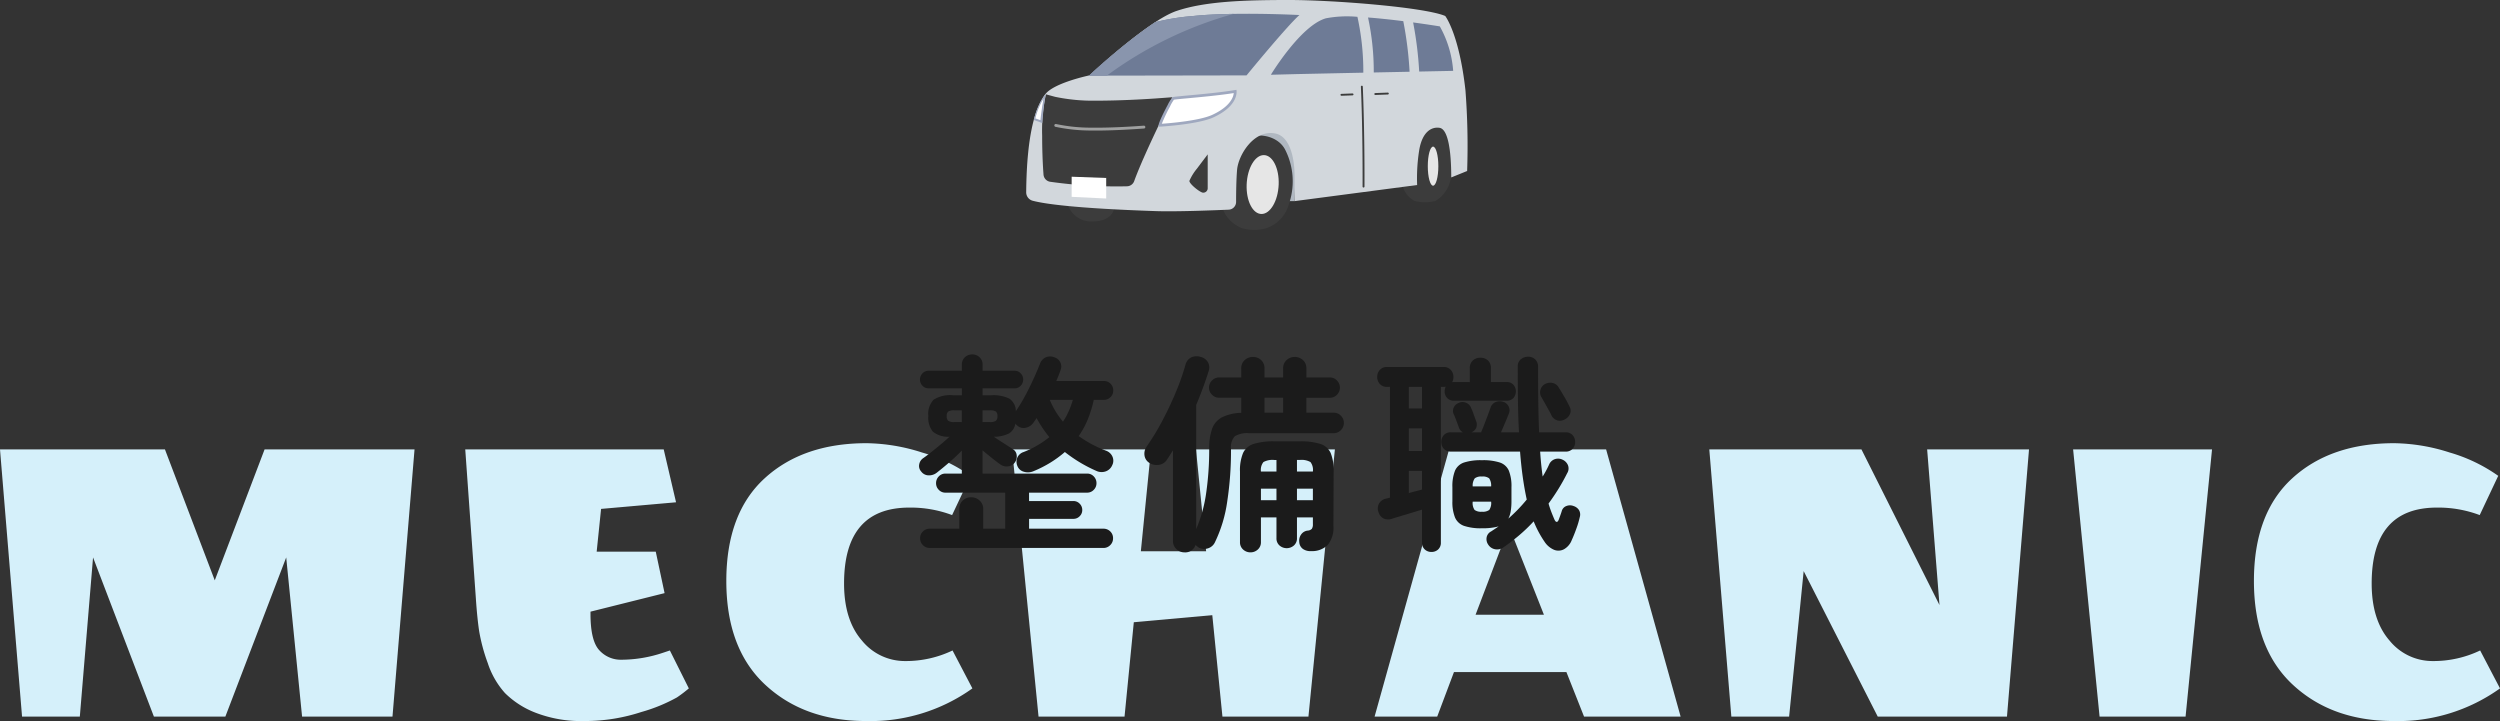 <svg xmlns="http://www.w3.org/2000/svg" xmlns:xlink="http://www.w3.org/1999/xlink" width="453.52" height="130.8" viewBox="0 0 453.52 130.8"><rect x="0" y="0" width="453.52" height="130.8" fill="#333333" stroke="none"/><defs><style>.a{fill:none;}.b{fill:#d5f0fa;}.c{fill:#1b1b1b;}.d{fill:#b0b8c1;}.e{clip-path:url(#a);}.f{fill:#3c3c3c;}.g{fill:#fff100;}.h{fill:#d2d7dc;}.i{fill:#fff;}.j{fill:#e6e6e6;}.k{fill:#6e7b96;}.l{fill:#9fa0a0;}.m{fill:#9fa8bf;}.n{fill:#8995ad;}</style><clipPath id="a"><rect class="a" width="80.067" height="41.716"/></clipPath></defs><g transform="translate(-573.84 -219)"><path class="b" d="M-222.16,0l-4-48.48h29.92l9.04,23.76,9.04-23.76h27.2l-4,48.48h-16.4l-2.88-28.88L-185.28,0h-12.96l-11.04-28.88L-211.68,0Zm103.12-18.64q0,4.88,1.6,6.6a5.236,5.236,0,0,0,4,1.72,23.927,23.927,0,0,0,7.6-1.28l1.2-.4,3.44,6.88a24.23,24.23,0,0,1-2.16,1.64A29.994,29.994,0,0,1-109.8-.84,32.9,32.9,0,0,1-120.12.8a22.986,22.986,0,0,1-8.92-1.52,16.061,16.061,0,0,1-5.52-3.56,15.212,15.212,0,0,1-3.12-5.44,32.462,32.462,0,0,1-1.56-5.8q-.36-2.4-.6-6l-1.92-26.96h36l2.24,9.6-13.6,1.2-.8,7.76h10.72l1.6,7.52-13.44,3.36ZM-68.96-49.6a33.937,33.937,0,0,1,10.04,1.68,29.347,29.347,0,0,1,8.84,4.24l-3.36,7.12a21.364,21.364,0,0,0-7.76-1.36q-11.84,0-11.84,13.76,0,6.64,3.24,10.36a10.036,10.036,0,0,0,7.84,3.72A19.616,19.616,0,0,0-53.36-12l3.6,6.88A31.726,31.726,0,0,1-69.04.8q-11.2,0-18.28-6.56T-94.4-24.6q0-12.28,6.96-18.64T-68.96-49.6ZM-4.4,0-6.24-18.4l-14.24,1.28L-22.16,0h-15.6l-4.8-48.48h25.2L-19.2-30H-7.36L-9.2-48.48H16L11.2,0ZM61.2,0,58-8.08H37.6L34.56,0H23.2L36.72-48.48H65.2L78.72,0ZM53.92-18.48l-6.32-16-6.08,16Zm57.6-30,14.16,28.24-2.24-28.24h18.48L137.92,0H114.48L101.04-26.4,98.4,0H87.92l-4-48.48ZM154.72,0l-4.8-48.48h25.2L170.32,0Zm53.44-49.6a33.937,33.937,0,0,1,10.04,1.68,29.347,29.347,0,0,1,8.84,4.24l-3.36,7.12a21.364,21.364,0,0,0-7.76-1.36q-11.84,0-11.84,13.76,0,6.64,3.24,10.36a10.036,10.036,0,0,0,7.84,3.72,19.616,19.616,0,0,0,8.6-1.92l3.6,6.88A31.726,31.726,0,0,1,208.08.8q-11.2,0-18.28-6.56T182.72-24.6q0-12.28,6.96-18.64T208.16-49.6Z" transform="translate(800 349)"/><path class="c" d="M-57.494,2.584a1.684,1.684,0,0,1-1.235-.513A1.684,1.684,0,0,1-59.242.836a1.666,1.666,0,0,1,.513-1.254,1.717,1.717,0,0,1,1.235-.494h5.358V-4.446a2.061,2.061,0,0,1,.627-1.577,2.163,2.163,0,0,1,1.539-.589,2.183,2.183,0,0,1,1.52.589A2.03,2.03,0,0,1-47.8-4.446V-.912h3.99V-7.448h-10.83a1.622,1.622,0,0,1-1.216-.513,1.672,1.672,0,0,1-.494-1.2,1.717,1.717,0,0,1,.494-1.235,1.622,1.622,0,0,1,1.216-.513h2.964v-4.18q-1.026,1.064-2.28,2.147t-2.28,1.881a2.255,2.255,0,0,1-1.463.475,1.693,1.693,0,0,1-1.349-.7,1.476,1.476,0,0,1-.361-1.292,1.71,1.71,0,0,1,.741-1.14q.608-.418,1.444-1.083t1.729-1.406q.893-.741,1.577-1.387a4.356,4.356,0,0,1-3.021-.931,4.022,4.022,0,0,1-.817-2.831,3.748,3.748,0,0,1,.95-2.945,5.6,5.6,0,0,1,3.534-.817h1.6v-1.254h-6.042a1.472,1.472,0,0,1-1.1-.475,1.565,1.565,0,0,1-.456-1.121,1.565,1.565,0,0,1,.456-1.121,1.472,1.472,0,0,1,1.1-.475h6.042v-1.064a1.8,1.8,0,0,1,.551-1.387,1.906,1.906,0,0,1,1.349-.513,1.858,1.858,0,0,1,1.311.513,1.8,1.8,0,0,1,.551,1.387v1.064H-42.1a1.472,1.472,0,0,1,1.1.475,1.565,1.565,0,0,1,.456,1.121A1.565,1.565,0,0,1-41-26.847a1.472,1.472,0,0,1-1.1.475h-5.814v1.254h1.558a6.577,6.577,0,0,1,3.325.627,2.774,2.774,0,0,1,1.159,2.261A34.856,34.856,0,0,0-39.5-26.353q1.159-2.337,1.995-4.465a2.045,2.045,0,0,1,1.083-1.2A2.086,2.086,0,0,1-34.884-32a1.808,1.808,0,0,1,1.083.931,1.694,1.694,0,0,1,.019,1.425q-.152.456-.342.931t-.418,1.007h8.626a1.653,1.653,0,0,1,1.216.494,1.653,1.653,0,0,1,.494,1.216,1.653,1.653,0,0,1-.494,1.216,1.653,1.653,0,0,1-1.216.494H-27.74a20.784,20.784,0,0,1-1.045,3.439,15.953,15.953,0,0,1-1.691,3.135,21.669,21.669,0,0,0,4.978,2.66A1.976,1.976,0,0,1-24.358-14a1.817,1.817,0,0,1-.038,1.577,2.006,2.006,0,0,1-1.2,1.121,2.252,2.252,0,0,1-1.691-.1,26.163,26.163,0,0,1-5.7-3.42,20,20,0,0,1-2.584,1.9,21.552,21.552,0,0,1-3.154,1.6,2.493,2.493,0,0,1-1.71.076,1.727,1.727,0,0,1-1.14-.988,1.966,1.966,0,0,1-.038-1.558,1.845,1.845,0,0,1,1.14-1.026,17.449,17.449,0,0,0,4.674-2.7,22.275,22.275,0,0,1-2.318-3.458,9.438,9.438,0,0,1-.608.874,2.154,2.154,0,0,1-1.273.855,1.694,1.694,0,0,1-1.463-.247q-.152-.114-.285-.228a.846.846,0,0,1-.209-.266A2.573,2.573,0,0,1-43.111-18.2a6.032,6.032,0,0,1-2.755.608q.76.532,1.786,1.178t1.634,1.064a1.4,1.4,0,0,1,.722,1.121,1.826,1.826,0,0,1-.342,1.311,1.716,1.716,0,0,1-1.2.7,2.011,2.011,0,0,1-1.387-.323q-.646-.456-1.577-1.2t-1.691-1.387v4.218h18.962a1.622,1.622,0,0,1,1.216.513,1.717,1.717,0,0,1,.494,1.235,1.672,1.672,0,0,1-.494,1.2,1.622,1.622,0,0,1-1.216.513H-39.482v1.52h8.056a1.533,1.533,0,0,1,1.121.475,1.577,1.577,0,0,1,.475,1.159A1.533,1.533,0,0,1-30.3-3.173a1.533,1.533,0,0,1-1.121.475h-8.056V-.912h13.49a1.717,1.717,0,0,1,1.235.494A1.666,1.666,0,0,1-24.244.836a1.684,1.684,0,0,1-.513,1.235,1.684,1.684,0,0,1-1.235.513ZM-33.326-20.33a12.632,12.632,0,0,0,1.045-1.9,15.789,15.789,0,0,0,.741-2.052h-4.18A14.837,14.837,0,0,0-33.326-20.33Zm-19.722.076h1.368v-2.128h-1.368a1.964,1.964,0,0,0-1.083.209,1.016,1.016,0,0,0-.285.855,1.023,1.023,0,0,0,.285.836A1.829,1.829,0,0,0-53.048-20.254Zm5.13,0h1.33a1.829,1.829,0,0,0,1.083-.228,1.023,1.023,0,0,0,.285-.836,1.016,1.016,0,0,0-.285-.855,1.964,1.964,0,0,0-1.083-.209h-1.33ZM-11.286,3.382a2.07,2.07,0,0,1-1.463-.589,2.014,2.014,0,0,1-.627-1.539V-15.124q-.57.912-1.1,1.71a2.029,2.029,0,0,1-1.539.931,2.473,2.473,0,0,1-1.691-.4,1.87,1.87,0,0,1-.836-1.349,2.224,2.224,0,0,1,.418-1.615,43.884,43.884,0,0,0,2.907-4.807q1.387-2.641,2.47-5.282A41.348,41.348,0,0,0-11.1-30.666,2,2,0,0,1-10.032-32a2.354,2.354,0,0,1,1.672-.076,2.1,2.1,0,0,1,1.311.931,1.978,1.978,0,0,1,.133,1.691q-.912,2.926-2.242,6.08V-.836A25.821,25.821,0,0,0-7.334-7.505,55.232,55.232,0,0,0-6.8-15.352a10.58,10.58,0,0,1,.532-3.705,3.825,3.825,0,0,1,1.805-2.071,8.329,8.329,0,0,1,3.477-.8v-2.736h-3.99a1.79,1.79,0,0,1-1.311-.551,1.748,1.748,0,0,1-.551-1.273A1.79,1.79,0,0,1-6.289-27.8a1.79,1.79,0,0,1,1.311-.551h3.99v-1.634A1.954,1.954,0,0,1-.361-31.5a2.155,2.155,0,0,1,1.5-.57,2.087,2.087,0,0,1,1.482.57,1.985,1.985,0,0,1,.608,1.52v1.634H6.612v-1.634a1.954,1.954,0,0,1,.627-1.52,2.107,2.107,0,0,1,1.463-.57,2.155,2.155,0,0,1,1.5.57,1.954,1.954,0,0,1,.627,1.52v1.634h4.256a1.729,1.729,0,0,1,1.292.551,1.823,1.823,0,0,1,.532,1.311,1.779,1.779,0,0,1-.532,1.273,1.729,1.729,0,0,1-1.292.551H10.83v2.7h4.94a1.79,1.79,0,0,1,1.311.551,1.79,1.79,0,0,1,.551,1.311,1.79,1.79,0,0,1-.551,1.311,1.79,1.79,0,0,1-1.311.551H.418a4.34,4.34,0,0,0-2.565.551,2.916,2.916,0,0,0-.7,2.337,61.1,61.1,0,0,1-.684,9.5,24.815,24.815,0,0,1-2.2,7.334,2.072,2.072,0,0,1-1.216,1.14,2.135,2.135,0,0,1-1.672-.076A3.625,3.625,0,0,1-8.987,2.3a1.516,1.516,0,0,1-.285-.285A1.948,1.948,0,0,1-11.286,3.382Zm11.97,0a1.926,1.926,0,0,1-1.33-.513,1.728,1.728,0,0,1-.57-1.349V-11.248A8.224,8.224,0,0,1-.665-14.63a3.138,3.138,0,0,1,1.9-1.653,11.842,11.842,0,0,1,3.781-.475h4.6a11.659,11.659,0,0,1,3.762.475,3.067,3.067,0,0,1,1.862,1.653,8.487,8.487,0,0,1,.532,3.382l-.038,9.8a5.012,5.012,0,0,1-1.007,3.458A4,4,0,0,1,11.7,3.154a2.363,2.363,0,0,1-1.482-.38,1.645,1.645,0,0,1-.684-1.292A1.924,1.924,0,0,1,9.88.133a1.686,1.686,0,0,1,1.178-.7,1.122,1.122,0,0,0,.76-.323,1.443,1.443,0,0,0,.19-.855V-2.964H9.12V.8a1.7,1.7,0,0,1-.551,1.33,1.987,1.987,0,0,1-2.622,0A1.7,1.7,0,0,1,5.4.8V-2.964H2.584V1.52a1.728,1.728,0,0,1-.57,1.349A1.926,1.926,0,0,1,.684,3.382ZM3.23-21.964H6.612v-2.7H3.23ZM9.12-6.08h2.888V-8.17H9.12Zm-6.536,0H5.4V-8.17H2.584ZM9.12-11.286h2.888A2.331,2.331,0,0,0,11.571-13a3.3,3.3,0,0,0-1.957-.38H9.12Zm-6.536,0H5.4v-2.09h-.38A3.4,3.4,0,0,0,3.04-13,2.263,2.263,0,0,0,2.584-11.286ZM46.474,2.546a1.948,1.948,0,0,1-1.444.266,1.859,1.859,0,0,1-1.216-.836,1.759,1.759,0,0,1-.285-1.33,1.522,1.522,0,0,1,.817-1.064l1.368-.912a11.169,11.169,0,0,1-3.04.342,9.548,9.548,0,0,1-3.249-.437,2.769,2.769,0,0,1-1.634-1.52,7.478,7.478,0,0,1-.475-2.945V-8.436a7.575,7.575,0,0,1,.475-3,2.71,2.71,0,0,1,1.634-1.482,9.951,9.951,0,0,1,3.249-.418,9.951,9.951,0,0,1,3.249.418,2.711,2.711,0,0,1,1.634,1.482,7.575,7.575,0,0,1,.475,3V-5.89a10.835,10.835,0,0,1-.133,1.8,4.444,4.444,0,0,1-.437,1.349,28.6,28.6,0,0,0,3.344-3.458q-.418-1.9-.722-4.066T49.59-14.9H37.05a1.638,1.638,0,0,1-1.292-.513,1.8,1.8,0,0,1-.456-1.235,1.8,1.8,0,0,1,.456-1.235,1.638,1.638,0,0,1,1.292-.513h2.166a1.57,1.57,0,0,1-.722-.874q-.152-.418-.456-1.235t-.494-1.2a1.407,1.407,0,0,1,.038-1.235,1.642,1.642,0,0,1,.95-.817,1.589,1.589,0,0,1,1.273,0,1.621,1.621,0,0,1,.893.912,11.508,11.508,0,0,1,.475,1.178q.285.8.437,1.216a1.6,1.6,0,0,1,.019,1.254,1.6,1.6,0,0,1-.855.8h1.748q.228-.532.57-1.406t.665-1.748q.323-.874.475-1.292a1.622,1.622,0,0,1,.893-1.026,2.038,2.038,0,0,1,1.349-.076,1.619,1.619,0,0,1,1.026.817,1.561,1.561,0,0,1,.038,1.387q-.19.494-.608,1.482t-.8,1.862H49.4q-.152-2.622-.19-5.6t-.038-6.327a1.6,1.6,0,0,1,.57-1.33,2.066,2.066,0,0,1,1.33-.456,1.764,1.764,0,0,1,1.273.494,1.76,1.76,0,0,1,.513,1.33q0,3.344.038,6.308t.152,5.586h4.788a1.638,1.638,0,0,1,1.292.513,1.8,1.8,0,0,1,.456,1.235,1.8,1.8,0,0,1-.456,1.235,1.638,1.638,0,0,1-1.292.513h-4.6q.152,2.356.456,4.522a18.152,18.152,0,0,0,1.178-2.2,1.762,1.762,0,0,1,1.083-.969,1.833,1.833,0,0,1,1.387.133,1.888,1.888,0,0,1,.95,1.007,1.612,1.612,0,0,1-.152,1.425q-.722,1.444-1.577,2.831T54.758-5.472q.228.8.513,1.539t.589,1.425q.19.38.4.361t.361-.437q.076-.19.285-.779t.247-.741a1.367,1.367,0,0,1,.817-.912,1.775,1.775,0,0,1,1.349,0,1.811,1.811,0,0,1,.969.741A1.588,1.588,0,0,1,60.42-3a15.343,15.343,0,0,1-.589,2Q59.394.228,58.976,1.14A3.251,3.251,0,0,1,57.57,2.812a2.137,2.137,0,0,1-1.824.1A3.906,3.906,0,0,1,54,1.406,19.24,19.24,0,0,1,52.06-2.242a29.169,29.169,0,0,1-2.717,2.6Q47.918,1.558,46.474,2.546Zm-12.958.76A1.726,1.726,0,0,1,32.3,2.85,1.622,1.622,0,0,1,31.806,1.6V-4.37q-.76.228-1.748.532T28.1-3.249q-.969.285-1.691.513a2.018,2.018,0,0,1-1.6-.038A1.911,1.911,0,0,1,23.9-3.952a1.883,1.883,0,0,1,.114-1.539,1.962,1.962,0,0,1,1.33-.893l.646-.152v-20.1H25.46a1.667,1.667,0,0,1-1.311-.532,1.822,1.822,0,0,1-.475-1.254,1.871,1.871,0,0,1,.475-1.292,1.667,1.667,0,0,1,1.311-.532H35.682a1.714,1.714,0,0,1,1.349.532,1.871,1.871,0,0,1,.475,1.292,1.874,1.874,0,0,1-.228.912H40.47V-30.02A1.837,1.837,0,0,1,41-31.407a1.94,1.94,0,0,1,1.406-.513,1.874,1.874,0,0,1,1.387.513,1.874,1.874,0,0,1,.513,1.387v2.508h2.85a1.562,1.562,0,0,1,1.235.494,1.718,1.718,0,0,1,.437,1.178,1.769,1.769,0,0,1-.437,1.216,1.562,1.562,0,0,1-1.235.494H37.582a1.575,1.575,0,0,1-1.216-.494,1.726,1.726,0,0,1-.456-1.216,2.193,2.193,0,0,1,.19-.836,1.529,1.529,0,0,1-.418.038h-.456V1.6a1.622,1.622,0,0,1-.494,1.254A1.726,1.726,0,0,1,33.516,3.306ZM57.722-20.748a1.759,1.759,0,0,1-1.368.19,1.7,1.7,0,0,1-1.064-.912q-.152-.342-.494-.95t-.7-1.254q-.361-.646-.627-1.1a1.637,1.637,0,0,1-.171-1.349,1.679,1.679,0,0,1,.855-1.045,1.973,1.973,0,0,1,1.387-.171,1.654,1.654,0,0,1,1.083.855q.418.646,1.026,1.691a17.458,17.458,0,0,1,.874,1.653,1.528,1.528,0,0,1,.133,1.406A2.014,2.014,0,0,1,57.722-20.748ZM29.412-15.01h2.394v-4.1H29.412Zm0-7.714h2.394v-3.914H29.412Zm0,15.352q.646-.19,1.273-.342t1.121-.3V-11.4H29.412ZM42.674-3.99A1.99,1.99,0,0,0,44-4.313a2.2,2.2,0,0,0,.342-1.5H41a2.2,2.2,0,0,0,.342,1.5A1.99,1.99,0,0,0,42.674-3.99ZM41-8.588h3.344a2.33,2.33,0,0,0-.361-1.463,1.907,1.907,0,0,0-1.311-.323,1.915,1.915,0,0,0-1.292.323A2.228,2.228,0,0,0,41-8.588Z" transform="translate(800 315.821)"/><g transform="translate(760 219)"><path class="d" d="M287.131,171.994l-3.329.012-4.4-12.627,8.126-.591Z" transform="translate(-238.441 -135.51)"/><g class="e"><path class="f" d="M461.66,154.511a4.332,4.332,0,0,0,2.02,2.3,7.376,7.376,0,0,0,3.787.014,5.817,5.817,0,0,0,2.774-4.054s1.429-6.005-1.056-9.834-7.04-1.219-7.9,2.362a15.487,15.487,0,0,0,.377,9.215" transform="translate(-393.235 -120.368)"/><path class="f" d="M252.323,180.265a6.32,6.32,0,0,1-4.077,4.206,7.837,7.837,0,0,1-4.336,0,6.1,6.1,0,0,1-3.4-3.18,15.232,15.232,0,0,1,.145-9.077c2.02-5.7,9.053-5.682,11.008-2.057a12.694,12.694,0,0,1,.655,10.109" transform="translate(-204.719 -143.069)"/><path class="f" d="M56.783,214.046s-.5,1.91-3.8,1.91a4.43,4.43,0,0,1-4.145-2.321s-2.453-4.489,1.091-6.24,7.24-2.2,7.4.57.371,4.423-.548,6.081" transform="translate(-40.972 -175.787)"/><path class="g" d="M334.8,30.153l-18.432.395-8.938.191-4.66.121s5.386-8.92,9.971-10.238c3.823-1.1,15.772.671,19.638,1.289a24.141,24.141,0,0,1,2.422,8.242" transform="translate(-258.382 -17.298)"/><path class="g" d="M101.857,28.284l25.042-.057s7.42-9.058,9.6-10.949a103.56,103.56,0,0,0-15.843.176s-11.518,3.266-18.8,10.83" transform="translate(-86.925 -14.55)"/><path class="g" d="M164.962,114.405a11.783,11.783,0,0,1,1.242-1.929c.286-.172,7.277-.592,11.575-1.337,0,0,.669,2.77-4.183,5-2.677,1.233-9.283,1.681-9.856,1.681s1.223-3.419,1.223-3.419" transform="translate(-139.639 -94.846)"/><path class="h" d="M79.991,31.02a132.474,132.474,0,0,0-.306-14.632C78.548,6.15,76.018,2.9,76.018,2.9,72.275,1.3,55.695,0,47.672,0s-15.2.229-20.4,1.987-15.816,11.69-15.816,11.69S5.131,15,3.51,17.038C1.806,19.188.1,23.925,0,34.876a1.58,1.58,0,0,0,1.177,1.541C3.2,36.955,8.7,37.8,23.586,38.3c3.584.121,10.279-.139,13.143-.263a1.409,1.409,0,0,0,1.349-1.407c0-1.534.028-4.055.178-5.817.229-2.693,3.051-7.32,6.877-6.609,3.5.649,3.553,6.838,3.553,7.641v4.641l22.234-2.922a32.277,32.277,0,0,1,.4-6.475c.573-3.152,2.178-4.126,3.667-3.9s2.12,3.9,2.12,9Z" transform="translate(0)"/><path class="f" d="M43.343,117.265s-5.09,10.105-6.94,15.214a1.426,1.426,0,0,1-1.3.943,85.456,85.456,0,0,1-13.919-.818,1.427,1.427,0,0,1-1.232-1.306c-.1-1.352-.245-3.83-.245-7.049a30.571,30.571,0,0,1,.688-7.507l1.658.449a33.342,33.342,0,0,0,7.4.7c4.255,0,8.565-.248,10.8-.4Z" transform="translate(-16.811 -99.627)"/><path class="f" d="M205.245,191.008v6.151a.8.8,0,0,1-.84.8c-.5,0-2.483-1.566-2.483-2.139a9.419,9.419,0,0,1,1.375-2.227Z" transform="translate(-172.319 -163.006)"/><path class="i" d="M56.255,218.7v3.648l6.265.306v-3.725Z" transform="translate(-48.008 -186.642)"/><path class="j" d="M278.58,197.263c-.114,2.95-1.506,5.341-3.109,5.341s-2.811-2.391-2.7-5.341,1.506-5.341,3.109-5.341,2.811,2.391,2.7,5.341" transform="translate(-232.778 -163.786)"/><path class="k" d="M312.738,20.748c-4.584,1.318-9.971,10.238-9.971,10.238l4.661-.121,8.938-.191,3.172-.065a46.02,46.02,0,0,0-1.069-10.133,20.635,20.635,0,0,0-5.731.271" transform="translate(-258.381 -17.424)"/><path class="k" d="M479.888,36.677l6.166-.125a19.341,19.341,0,0,0-2.422-8.069c-1.057-.169-2.8-.437-4.843-.715a65.746,65.746,0,0,1,1.1,8.909" transform="translate(-408.597 -23.697)"/><path class="k" d="M429.379,22.308c-2.056-.259-4.29-.505-6.395-.664a46.3,46.3,0,0,1,1.041,9.974l6.5-.132a66.407,66.407,0,0,0-1.145-9.178" transform="translate(-360.974 -18.471)"/><path class="f" d="M414.637,124.524h0a.173.173,0,0,1-.173-.174c.038-10.8-.3-18.046-.306-18.118a.173.173,0,0,1,.346-.017c0,.072.343,7.331.306,18.136a.173.173,0,0,1-.173.173" transform="translate(-353.442 -90.504)"/><path class="f" d="M431.009,115.015a.173.173,0,0,1-.006-.346l2.264-.085h.007a.173.173,0,0,1,.006.346l-2.264.085h-.007" transform="translate(-367.675 -97.786)"/><path class="f" d="M389.12,116.057a.173.173,0,0,1-.006-.346l2.006-.075a.173.173,0,0,1,.013.346l-2.006.075h-.007" transform="translate(-331.927 -98.683)"/><path class="k" d="M76.8,28.226l-.23.051,28.748-.051s7.42-9.058,9.6-10.949c0,0-11.833-.615-19.282.176a40.432,40.432,0,0,0-6.887,1.122A108.783,108.783,0,0,0,76.8,28.226" transform="translate(-65.346 -14.55)"/><path class="l" d="M42.3,154.594c-.322,0-.641,0-.953-.007a30.88,30.88,0,0,1-6.384-.676.26.26,0,0,1,.118-.506,30.336,30.336,0,0,0,6.274.663c3.38.053,7.488-.2,9.636-.363a.26.26,0,1,1,.038.518c-1.959.145-5.541.371-8.73.371" transform="translate(-29.668 -130.909)"/><path class="i" d="M165.51,119.273a20.282,20.282,0,0,1,1.627-3.56l0-.009a6.2,6.2,0,0,1,.787-1.3c.217-.059,1.46-.174,2.774-.3,2.352-.217,5.865-.541,8.464-.973.028.684-.245,2.72-4.07,4.482-2.469,1.137-8.446,1.6-9.588,1.652" transform="translate(-141.246 -96.553)"/><path class="m" d="M177.372,111.792a2.587,2.587,0,0,1-.27.878c-.379.788-1.316,1.95-3.627,3.015-2.247,1.035-7.464,1.5-9.142,1.61a27.462,27.462,0,0,1,1.509-3.167l0-.009,0-.009a7.707,7.707,0,0,1,.688-1.177c.333-.06,1.471-.165,2.669-.275,2.263-.209,5.6-.517,8.174-.926Zm.5-.653c-4.3.745-11.289,1.165-11.575,1.337a6.128,6.128,0,0,0-.9,1.41s-2.142,3.938-1.569,3.938,7.179-.448,9.856-1.681c4.852-2.235,4.183-5,4.183-5" transform="translate(-139.729 -94.846)"/><path class="i" d="M10.95,125.087a14.269,14.269,0,0,1,1.616-3.876c-.252,1.623-.42,3.6-.474,4.289Z" transform="translate(-9.345 -103.441)"/><path class="m" d="M10.9,118.314c-.155,1.2-.25,1.76-.3,2.418l-.933-.32a11.311,11.311,0,0,1,1.491-3.6Zm.665-2.383c-.012.014-.026.028-.037.042A12.912,12.912,0,0,0,9.391,120.7l1.541.557s.235-3.286.63-5.326" transform="translate(-8.014 -98.935)"/><path class="j" d="M498.865,184.977c0,1.957-.429,3.544-.957,3.544s-.957-1.587-.957-3.544.429-3.544.957-3.544.957,1.587.957,3.544" transform="translate(-424.097 -154.835)"/><path class="n" d="M102.979,17.176c-2.552.04-5.14.151-7.344.385a40.432,40.432,0,0,0-6.886,1.122A108.749,108.749,0,0,0,76.8,28.334l-.231.051,3.4-.006a70.451,70.451,0,0,1,23-11.2" transform="translate(-65.346 -14.658)"/></g></g></g></svg>